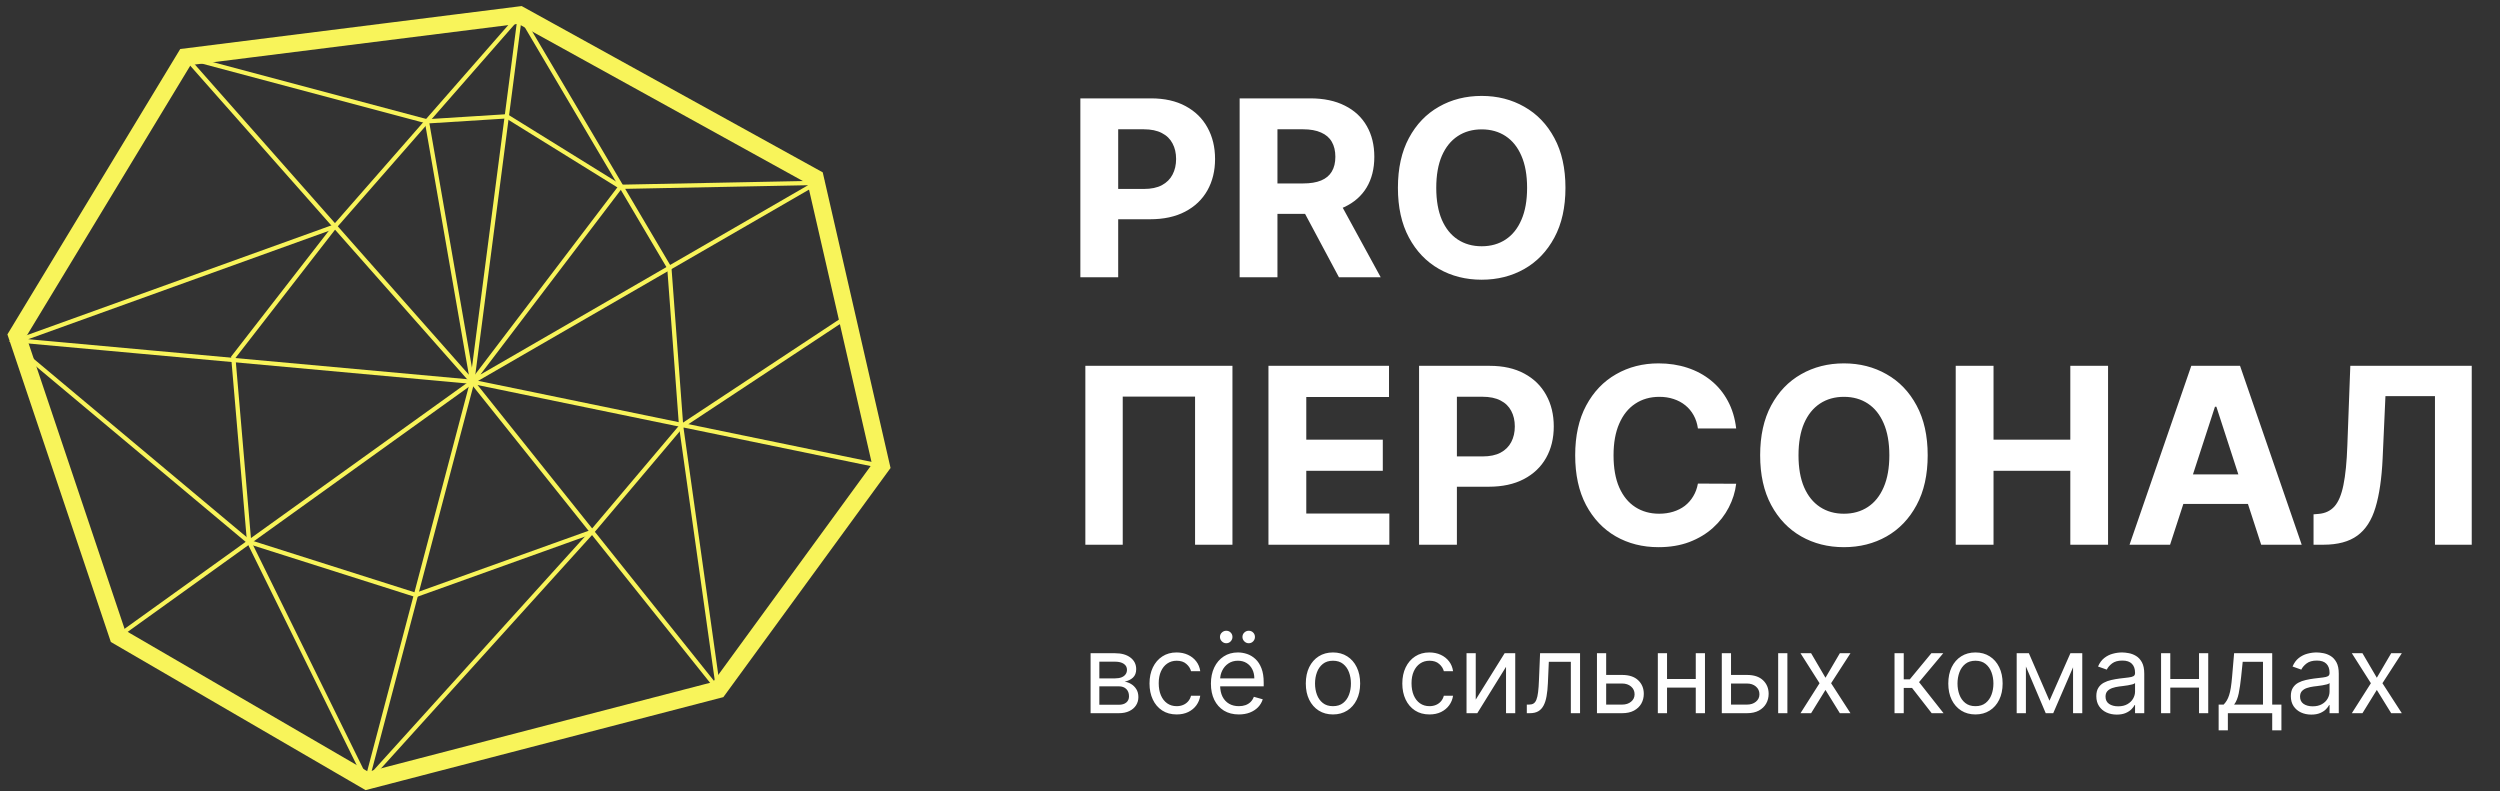 <?xml version="1.0" encoding="UTF-8"?> <svg xmlns="http://www.w3.org/2000/svg" width="199" height="63" viewBox="0 0 199 63" fill="none"><rect x="0" y="0" width="199" height="63" fill="#333333" stroke="none"/><path d="M85.997 22.07V7.83H91.615C92.696 7.83 93.616 8.036 94.376 8.449C95.136 8.857 95.716 9.425 96.114 10.152C96.517 10.876 96.719 11.71 96.719 12.655C96.719 13.601 96.515 14.435 96.107 15.159C95.699 15.882 95.108 16.445 94.334 16.848C93.565 17.252 92.633 17.453 91.539 17.453H87.958V15.04H91.052C91.632 15.04 92.109 14.941 92.485 14.742C92.865 14.537 93.148 14.257 93.333 13.9C93.523 13.539 93.618 13.124 93.618 12.655C93.618 12.183 93.523 11.77 93.333 11.418C93.148 11.061 92.865 10.785 92.485 10.591C92.105 10.391 91.623 10.291 91.038 10.291H89.008V22.07H85.997ZM98.675 22.07V7.83H104.293C105.368 7.83 106.286 8.022 107.046 8.407C107.811 8.787 108.393 9.327 108.792 10.027C109.195 10.723 109.396 11.541 109.396 12.482C109.396 13.427 109.192 14.241 108.785 14.922C108.377 15.599 107.786 16.118 107.012 16.48C106.242 16.841 105.31 17.022 104.216 17.022H100.455V14.602H103.73C104.304 14.602 104.782 14.524 105.162 14.366C105.542 14.208 105.825 13.972 106.01 13.657C106.2 13.342 106.295 12.95 106.295 12.482C106.295 12.009 106.2 11.61 106.01 11.286C105.825 10.961 105.54 10.716 105.155 10.549C104.775 10.377 104.295 10.291 103.716 10.291H101.685V22.07H98.675ZM106.365 15.59L109.904 22.07H106.58L103.118 15.59H106.365ZM124.61 14.95C124.61 16.503 124.316 17.824 123.727 18.913C123.143 20.003 122.345 20.835 121.335 21.41C120.329 21.98 119.198 22.265 117.942 22.265C116.676 22.265 115.541 21.977 114.535 21.403C113.529 20.828 112.734 19.996 112.15 18.906C111.566 17.817 111.274 16.498 111.274 14.95C111.274 13.397 111.566 12.076 112.15 10.987C112.734 9.897 113.529 9.068 114.535 8.498C115.541 7.923 116.676 7.635 117.942 7.635C119.198 7.635 120.329 7.923 121.335 8.498C122.345 9.068 123.143 9.897 123.727 10.987C124.316 12.076 124.61 13.397 124.61 14.95ZM121.557 14.95C121.557 13.944 121.407 13.096 121.105 12.405C120.809 11.714 120.389 11.191 119.847 10.834C119.305 10.477 118.67 10.298 117.942 10.298C117.214 10.298 116.579 10.477 116.037 10.834C115.494 11.191 115.072 11.714 114.771 12.405C114.475 13.096 114.326 13.944 114.326 14.95C114.326 15.956 114.475 16.804 114.771 17.495C115.072 18.186 115.494 18.709 116.037 19.066C116.579 19.423 117.214 19.602 117.942 19.602C118.67 19.602 119.305 19.423 119.847 19.066C120.389 18.709 120.809 18.186 121.105 17.495C121.407 16.804 121.557 15.956 121.557 14.95Z" fill="white"></path><path d="M98.103 29.12V43.36H95.127V31.568H89.37V43.36H86.394V29.12H98.103ZM100.969 43.36V29.12H110.565V31.602H103.98V34.995H110.071V37.478H103.98V40.878H110.592V43.36H100.969ZM112.958 43.36V29.12H118.576C119.656 29.12 120.576 29.326 121.337 29.739C122.097 30.147 122.676 30.715 123.075 31.442C123.478 32.166 123.68 33 123.68 33.946C123.68 34.891 123.476 35.726 123.068 36.449C122.66 37.172 122.069 37.735 121.295 38.138C120.525 38.542 119.594 38.743 118.5 38.743H114.919V36.331H118.013C118.593 36.331 119.07 36.231 119.445 36.032C119.826 35.828 120.108 35.547 120.294 35.19C120.484 34.829 120.579 34.414 120.579 33.946C120.579 33.473 120.484 33.06 120.294 32.708C120.108 32.351 119.826 32.075 119.445 31.881C119.065 31.681 118.583 31.581 117.999 31.581H115.969V43.36H112.958ZM138.2 34.105H135.154C135.099 33.712 134.985 33.361 134.814 33.056C134.642 32.745 134.422 32.481 134.153 32.263C133.884 32.045 133.574 31.878 133.221 31.762C132.874 31.646 132.496 31.588 132.088 31.588C131.351 31.588 130.709 31.772 130.162 32.138C129.615 32.499 129.191 33.028 128.89 33.723C128.588 34.414 128.438 35.253 128.438 36.24C128.438 37.255 128.588 38.108 128.89 38.799C129.195 39.489 129.622 40.011 130.169 40.363C130.716 40.716 131.349 40.892 132.067 40.892C132.47 40.892 132.844 40.838 133.187 40.732C133.534 40.625 133.842 40.47 134.111 40.266C134.38 40.057 134.603 39.805 134.779 39.508C134.96 39.211 135.085 38.873 135.154 38.493L138.2 38.507C138.121 39.16 137.924 39.791 137.609 40.398C137.298 41.001 136.879 41.541 136.35 42.018C135.826 42.491 135.201 42.866 134.473 43.145C133.75 43.418 132.932 43.555 132.018 43.555C130.748 43.555 129.613 43.267 128.611 42.693C127.615 42.118 126.827 41.286 126.247 40.196C125.673 39.107 125.385 37.788 125.385 36.24C125.385 34.687 125.677 33.366 126.261 32.277C126.845 31.188 127.638 30.358 128.639 29.788C129.64 29.213 130.767 28.925 132.018 28.925C132.844 28.925 133.608 29.041 134.313 29.273C135.022 29.505 135.65 29.843 136.197 30.288C136.744 30.729 137.189 31.269 137.532 31.908C137.88 32.548 138.102 33.28 138.2 34.105ZM153.444 36.24C153.444 37.793 153.15 39.114 152.561 40.203C151.977 41.293 151.18 42.125 150.17 42.7C149.164 43.27 148.033 43.555 146.776 43.555C145.511 43.555 144.375 43.267 143.369 42.693C142.364 42.118 141.569 41.286 140.984 40.196C140.4 39.107 140.108 37.788 140.108 36.24C140.108 34.687 140.4 33.366 140.984 32.277C141.569 31.188 142.364 30.358 143.369 29.788C144.375 29.213 145.511 28.925 146.776 28.925C148.033 28.925 149.164 29.213 150.17 29.788C151.18 30.358 151.977 31.188 152.561 32.277C153.15 33.366 153.444 34.687 153.444 36.24ZM150.392 36.24C150.392 35.234 150.241 34.386 149.94 33.695C149.643 33.005 149.224 32.481 148.682 32.124C148.139 31.767 147.504 31.588 146.776 31.588C146.049 31.588 145.414 31.767 144.871 32.124C144.329 32.481 143.907 33.005 143.606 33.695C143.309 34.386 143.161 35.234 143.161 36.24C143.161 37.246 143.309 38.094 143.606 38.785C143.907 39.476 144.329 39.999 144.871 40.356C145.414 40.713 146.049 40.892 146.776 40.892C147.504 40.892 148.139 40.713 148.682 40.356C149.224 39.999 149.643 39.476 149.94 38.785C150.241 38.094 150.392 37.246 150.392 36.24ZM155.675 43.36V29.12H158.685V34.995H164.797V29.12H167.801V43.36H164.797V37.478H158.685V43.36H155.675ZM172.738 43.36H169.511L174.427 29.12H178.307L183.216 43.36H179.99L176.423 32.374H176.312L172.738 43.36ZM172.536 37.763H180.157V40.113H172.536V37.763ZM184.158 43.36V40.94L184.561 40.906C185.081 40.864 185.5 40.667 185.82 40.315C186.14 39.958 186.379 39.39 186.536 38.611C186.698 37.828 186.803 36.776 186.849 35.454L187.085 29.12H196.75V43.36H193.823V31.533H189.881L189.658 36.49C189.584 38.085 189.394 39.388 189.088 40.398C188.787 41.409 188.305 42.155 187.642 42.637C186.983 43.119 186.082 43.36 184.937 43.36H184.158Z" fill="white"></path><path d="M86.811 56.77V51.997H88.763C89.276 51.997 89.684 52.113 89.987 52.345C90.289 52.577 90.441 52.884 90.441 53.265C90.441 53.555 90.355 53.78 90.183 53.939C90.011 54.097 89.79 54.203 89.521 54.259C89.697 54.284 89.868 54.346 90.034 54.446C90.201 54.545 90.34 54.682 90.45 54.856C90.56 55.028 90.615 55.239 90.615 55.49C90.615 55.734 90.552 55.953 90.428 56.145C90.304 56.338 90.126 56.49 89.894 56.602C89.662 56.714 89.384 56.77 89.061 56.77H86.811ZM87.507 56.099H89.061C89.314 56.099 89.511 56.039 89.654 55.919C89.797 55.798 89.869 55.635 89.869 55.428C89.869 55.181 89.797 54.987 89.654 54.847C89.511 54.704 89.314 54.632 89.061 54.632H87.507V56.099ZM87.507 53.998H88.763C88.959 53.998 89.128 53.971 89.269 53.918C89.41 53.862 89.518 53.783 89.592 53.681C89.669 53.578 89.707 53.456 89.707 53.315C89.707 53.114 89.623 52.956 89.456 52.843C89.288 52.727 89.057 52.669 88.763 52.669H87.507V53.998ZM93.664 56.87C93.216 56.87 92.831 56.764 92.508 56.553C92.184 56.341 91.936 56.05 91.762 55.679C91.588 55.309 91.501 54.885 91.501 54.408C91.501 53.924 91.59 53.496 91.768 53.125C91.948 52.752 92.199 52.461 92.52 52.252C92.843 52.041 93.22 51.935 93.651 51.935C93.987 51.935 94.289 51.997 94.558 52.122C94.828 52.246 95.048 52.42 95.22 52.644C95.392 52.867 95.499 53.128 95.54 53.427H94.807C94.751 53.209 94.627 53.017 94.434 52.849C94.244 52.679 93.987 52.594 93.664 52.594C93.378 52.594 93.127 52.669 92.912 52.818C92.698 52.965 92.531 53.173 92.411 53.442C92.293 53.709 92.234 54.023 92.234 54.384C92.234 54.752 92.292 55.074 92.408 55.347C92.526 55.62 92.692 55.833 92.905 55.984C93.121 56.135 93.374 56.211 93.664 56.211C93.854 56.211 94.027 56.178 94.183 56.111C94.338 56.045 94.469 55.95 94.577 55.825C94.685 55.701 94.761 55.552 94.807 55.378H95.54C95.499 55.66 95.396 55.913 95.233 56.139C95.071 56.363 94.857 56.541 94.59 56.674C94.324 56.804 94.016 56.87 93.664 56.87ZM98.613 56.87C98.153 56.87 97.757 56.768 97.423 56.565C97.092 56.36 96.836 56.074 96.656 55.707C96.478 55.339 96.389 54.91 96.389 54.421C96.389 53.932 96.478 53.501 96.656 53.128C96.836 52.753 97.087 52.461 97.408 52.252C97.731 52.041 98.108 51.935 98.539 51.935C98.787 51.935 99.033 51.977 99.275 52.059C99.518 52.142 99.738 52.277 99.937 52.463C100.136 52.648 100.294 52.892 100.412 53.197C100.531 53.501 100.59 53.876 100.59 54.322V54.632H96.911V53.998H99.844C99.844 53.729 99.79 53.489 99.682 53.278C99.577 53.066 99.425 52.899 99.229 52.777C99.034 52.655 98.804 52.594 98.539 52.594C98.247 52.594 97.994 52.666 97.781 52.811C97.569 52.954 97.407 53.141 97.293 53.371C97.179 53.601 97.122 53.847 97.122 54.11V54.533C97.122 54.893 97.184 55.199 97.308 55.449C97.435 55.698 97.61 55.888 97.834 56.018C98.057 56.147 98.317 56.211 98.613 56.211C98.806 56.211 98.98 56.184 99.135 56.13C99.293 56.074 99.428 55.991 99.543 55.881C99.656 55.77 99.744 55.631 99.807 55.465L100.515 55.664C100.44 55.904 100.315 56.115 100.139 56.298C99.963 56.478 99.746 56.619 99.487 56.72C99.228 56.82 98.936 56.87 98.613 56.87ZM97.607 51.202C97.476 51.202 97.36 51.152 97.259 51.053C97.159 50.951 97.109 50.835 97.109 50.705C97.109 50.562 97.159 50.444 97.259 50.35C97.36 50.255 97.476 50.208 97.607 50.208C97.75 50.208 97.868 50.255 97.961 50.35C98.056 50.444 98.104 50.562 98.104 50.705C98.104 50.835 98.056 50.951 97.961 51.053C97.868 51.152 97.75 51.202 97.607 51.202ZM99.396 51.202C99.266 51.202 99.15 51.152 99.048 51.053C98.949 50.951 98.899 50.835 98.899 50.705C98.899 50.562 98.949 50.444 99.048 50.35C99.15 50.255 99.266 50.208 99.396 50.208C99.539 50.208 99.657 50.255 99.751 50.35C99.846 50.444 99.894 50.562 99.894 50.705C99.894 50.835 99.846 50.951 99.751 51.053C99.657 51.152 99.539 51.202 99.396 51.202ZM106.105 56.87C105.674 56.87 105.296 56.767 104.971 56.562C104.648 56.357 104.395 56.07 104.213 55.701C104.032 55.332 103.942 54.901 103.942 54.408C103.942 53.911 104.032 53.477 104.213 53.107C104.395 52.736 104.648 52.448 104.971 52.243C105.296 52.038 105.674 51.935 106.105 51.935C106.536 51.935 106.913 52.038 107.236 52.243C107.561 52.448 107.814 52.736 107.994 53.107C108.176 53.477 108.268 53.911 108.268 54.408C108.268 54.901 108.176 55.332 107.994 55.701C107.814 56.07 107.561 56.357 107.236 56.562C106.913 56.767 106.536 56.87 106.105 56.87ZM106.105 56.211C106.432 56.211 106.702 56.127 106.913 55.959C107.124 55.791 107.281 55.571 107.382 55.297C107.484 55.024 107.534 54.727 107.534 54.408C107.534 54.09 107.484 53.792 107.382 53.517C107.281 53.241 107.124 53.019 106.913 52.849C106.702 52.679 106.432 52.594 106.105 52.594C105.778 52.594 105.508 52.679 105.297 52.849C105.086 53.019 104.929 53.241 104.828 53.517C104.726 53.792 104.676 54.09 104.676 54.408C104.676 54.727 104.726 55.024 104.828 55.297C104.929 55.571 105.086 55.791 105.297 55.959C105.508 56.127 105.778 56.211 106.105 56.211ZM113.787 56.87C113.339 56.87 112.954 56.764 112.631 56.553C112.308 56.341 112.059 56.05 111.885 55.679C111.711 55.309 111.624 54.885 111.624 54.408C111.624 53.924 111.713 53.496 111.891 53.125C112.072 52.752 112.322 52.461 112.643 52.252C112.967 52.041 113.344 51.935 113.774 51.935C114.11 51.935 114.412 51.997 114.682 52.122C114.951 52.246 115.172 52.42 115.344 52.644C115.516 52.867 115.622 53.128 115.664 53.427H114.93C114.874 53.209 114.75 53.017 114.557 52.849C114.367 52.679 114.11 52.594 113.787 52.594C113.501 52.594 113.25 52.669 113.035 52.818C112.822 52.965 112.655 53.173 112.535 53.442C112.417 53.709 112.358 54.023 112.358 54.384C112.358 54.752 112.416 55.074 112.532 55.347C112.65 55.62 112.815 55.833 113.029 55.984C113.244 56.135 113.497 56.211 113.787 56.211C113.977 56.211 114.15 56.178 114.306 56.111C114.461 56.045 114.593 55.95 114.7 55.825C114.808 55.701 114.885 55.552 114.93 55.378H115.664C115.622 55.66 115.52 55.913 115.356 56.139C115.194 56.363 114.98 56.541 114.713 56.674C114.448 56.804 114.139 56.87 113.787 56.87ZM117.469 55.689L119.768 51.997H120.613V56.77H119.88V53.079L117.593 56.77H116.736V51.997H117.469V55.689ZM121.534 56.77V56.086H121.708C121.851 56.086 121.97 56.059 122.065 56.002C122.161 55.944 122.237 55.844 122.295 55.701C122.355 55.556 122.401 55.355 122.432 55.098C122.465 54.839 122.489 54.51 122.503 54.11L122.59 51.997H125.772V56.77H125.039V52.681H123.286L123.212 54.384C123.195 54.775 123.16 55.12 123.106 55.418C123.054 55.715 122.975 55.963 122.867 56.164C122.761 56.365 122.62 56.516 122.444 56.618C122.268 56.719 122.048 56.77 121.783 56.77H121.534ZM127.752 53.725H129.119C129.678 53.725 130.106 53.867 130.402 54.151C130.698 54.434 130.846 54.794 130.846 55.229C130.846 55.515 130.78 55.775 130.648 56.009C130.515 56.241 130.32 56.426 130.063 56.565C129.807 56.702 129.492 56.77 129.119 56.77H127.118V51.997H127.851V56.086H129.119C129.409 56.086 129.647 56.01 129.833 55.856C130.02 55.703 130.113 55.506 130.113 55.266C130.113 55.013 130.02 54.807 129.833 54.648C129.647 54.488 129.409 54.408 129.119 54.408H127.752V53.725ZM135.157 54.048V54.732H132.522V54.048H135.157ZM132.696 51.997V56.77H131.963V51.997H132.696ZM135.716 51.997V56.77H134.983V51.997H135.716ZM137.689 53.725H139.057C139.616 53.725 140.044 53.867 140.34 54.151C140.636 54.434 140.784 54.794 140.784 55.229C140.784 55.515 140.718 55.775 140.585 56.009C140.453 56.241 140.258 56.426 140.001 56.565C139.744 56.702 139.429 56.77 139.057 56.77H137.055V51.997H137.789V56.086H139.057C139.347 56.086 139.585 56.01 139.771 55.856C139.958 55.703 140.051 55.506 140.051 55.266C140.051 55.013 139.958 54.807 139.771 54.648C139.585 54.488 139.347 54.408 139.057 54.408H137.689V53.725ZM141.542 56.77V51.997H142.276V56.77H141.542ZM144.165 51.997L145.308 53.949L146.452 51.997H147.297L145.756 54.384L147.297 56.77H146.452L145.308 54.918L144.165 56.77H143.32L144.836 54.384L143.32 51.997H144.165ZM150.804 56.77V51.997H151.538V54.073H152.022L153.737 51.997H154.682L152.756 54.297L154.707 56.77H153.762L152.196 54.757H151.538V56.77H150.804ZM157.246 56.87C156.815 56.87 156.437 56.767 156.112 56.562C155.789 56.357 155.536 56.07 155.354 55.701C155.174 55.332 155.084 54.901 155.084 54.408C155.084 53.911 155.174 53.477 155.354 53.107C155.536 52.736 155.789 52.448 156.112 52.243C156.437 52.038 156.815 51.935 157.246 51.935C157.677 51.935 158.054 52.038 158.377 52.243C158.703 52.448 158.955 52.736 159.136 53.107C159.318 53.477 159.409 53.911 159.409 54.408C159.409 54.901 159.318 55.332 159.136 55.701C158.955 56.07 158.703 56.357 158.377 56.562C158.054 56.767 157.677 56.87 157.246 56.87ZM157.246 56.211C157.574 56.211 157.843 56.127 158.054 55.959C158.265 55.791 158.422 55.571 158.523 55.297C158.625 55.024 158.676 54.727 158.676 54.408C158.676 54.09 158.625 53.792 158.523 53.517C158.422 53.241 158.265 53.019 158.054 52.849C157.843 52.679 157.574 52.594 157.246 52.594C156.919 52.594 156.65 52.679 156.438 52.849C156.227 53.019 156.071 53.241 155.969 53.517C155.868 53.792 155.817 54.09 155.817 54.408C155.817 54.727 155.868 55.024 155.969 55.297C156.071 55.571 156.227 55.791 156.438 55.959C156.65 56.127 156.919 56.211 157.246 56.211ZM163.138 55.776L164.804 51.997H165.5L163.437 56.77H162.84L160.814 51.997H161.498L163.138 55.776ZM161.262 51.997V56.77H160.528V51.997H161.262ZM165.015 56.77V51.997H165.749V56.77H165.015ZM168.495 56.882C168.193 56.882 167.918 56.825 167.672 56.711C167.425 56.595 167.23 56.428 167.085 56.211C166.94 55.991 166.867 55.726 166.867 55.415C166.867 55.142 166.921 54.92 167.029 54.75C167.136 54.578 167.28 54.444 167.461 54.346C167.641 54.249 167.84 54.176 168.057 54.129C168.277 54.079 168.497 54.04 168.719 54.011C169.009 53.974 169.244 53.946 169.424 53.927C169.607 53.906 169.739 53.872 169.822 53.824C169.907 53.777 169.95 53.694 169.95 53.576V53.551C169.95 53.244 169.866 53.006 169.698 52.836C169.532 52.666 169.28 52.581 168.943 52.581C168.593 52.581 168.318 52.658 168.119 52.811C167.92 52.965 167.781 53.128 167.7 53.302L167.004 53.054C167.128 52.764 167.294 52.538 167.501 52.376C167.71 52.213 167.938 52.099 168.185 52.035C168.433 51.968 168.678 51.935 168.918 51.935C169.071 51.935 169.247 51.954 169.446 51.991C169.647 52.026 169.841 52.1 170.027 52.212C170.216 52.324 170.372 52.492 170.496 52.718C170.621 52.944 170.683 53.246 170.683 53.626V56.77H169.95V56.124H169.912C169.863 56.227 169.78 56.338 169.664 56.456C169.548 56.574 169.393 56.675 169.201 56.758C169.008 56.84 168.773 56.882 168.495 56.882ZM168.607 56.223C168.897 56.223 169.142 56.166 169.34 56.052C169.541 55.938 169.693 55.791 169.794 55.611C169.898 55.431 169.95 55.241 169.95 55.042V54.371C169.918 54.408 169.85 54.443 169.744 54.474C169.641 54.503 169.521 54.529 169.384 54.551C169.249 54.572 169.118 54.591 168.989 54.607C168.863 54.622 168.76 54.634 168.682 54.645C168.491 54.669 168.313 54.71 168.147 54.766C167.984 54.82 167.851 54.901 167.75 55.011C167.65 55.119 167.6 55.266 167.6 55.453C167.6 55.707 167.695 55.9 167.883 56.031C168.074 56.159 168.315 56.223 168.607 56.223ZM175.216 54.048V54.732H172.581V54.048H175.216ZM172.755 51.997V56.77H172.021V51.997H172.755ZM175.775 51.997V56.77H175.042V51.997H175.775ZM176.604 58.137V56.086H177.002C177.1 55.985 177.183 55.875 177.254 55.757C177.324 55.639 177.385 55.499 177.437 55.338C177.491 55.174 177.537 54.975 177.574 54.741C177.611 54.505 177.644 54.22 177.673 53.886L177.835 51.997H180.868V56.086H181.601V58.137H180.868V56.77H177.338V58.137H176.604ZM177.835 56.086H180.134V52.681H178.519L178.394 53.886C178.342 54.386 178.278 54.822 178.202 55.195C178.125 55.568 178.003 55.865 177.835 56.086ZM183.979 56.882C183.676 56.882 183.402 56.825 183.155 56.711C182.909 56.595 182.713 56.428 182.568 56.211C182.423 55.991 182.351 55.726 182.351 55.415C182.351 55.142 182.404 54.92 182.512 54.75C182.62 54.578 182.764 54.444 182.944 54.346C183.124 54.249 183.323 54.176 183.541 54.129C183.76 54.079 183.981 54.04 184.202 54.011C184.492 53.974 184.728 53.946 184.908 53.927C185.09 53.906 185.223 53.872 185.306 53.824C185.39 53.777 185.433 53.694 185.433 53.576V53.551C185.433 53.244 185.349 53.006 185.181 52.836C185.015 52.666 184.764 52.581 184.426 52.581C184.076 52.581 183.802 52.658 183.603 52.811C183.404 52.965 183.264 53.128 183.183 53.302L182.487 53.054C182.612 52.764 182.777 52.538 182.984 52.376C183.194 52.213 183.421 52.099 183.668 52.035C183.917 51.968 184.161 51.935 184.401 51.935C184.555 51.935 184.731 51.954 184.93 51.991C185.13 52.026 185.324 52.1 185.511 52.212C185.699 52.324 185.855 52.492 185.98 52.718C186.104 52.944 186.166 53.246 186.166 53.626V56.77H185.433V56.124H185.396C185.346 56.227 185.263 56.338 185.147 56.456C185.031 56.574 184.877 56.675 184.684 56.758C184.491 56.84 184.256 56.882 183.979 56.882ZM184.091 56.223C184.381 56.223 184.625 56.166 184.824 56.052C185.025 55.938 185.176 55.791 185.278 55.611C185.381 55.431 185.433 55.241 185.433 55.042V54.371C185.402 54.408 185.333 54.443 185.228 54.474C185.124 54.503 185.004 54.529 184.867 54.551C184.733 54.572 184.601 54.591 184.473 54.607C184.346 54.622 184.244 54.634 184.165 54.645C183.975 54.669 183.796 54.71 183.631 54.766C183.467 54.82 183.334 54.901 183.233 55.011C183.134 55.119 183.084 55.266 183.084 55.453C183.084 55.707 183.178 55.9 183.367 56.031C183.557 56.159 183.798 56.223 184.091 56.223ZM188.052 51.997L189.195 53.949L190.338 51.997H191.184L189.642 54.384L191.184 56.77H190.338L189.195 54.918L188.052 56.77H187.206L188.723 54.384L187.206 51.997H188.052Z" fill="white"></path><path d="M14.76 4.54L41.39 1.19L64.89 14.17L70.15 37.1L57.17 54.89L29.2 62.16L9.39 50.64L1.34 26.7L14.76 4.54Z" stroke="#F8F45A" stroke-width="1.37" stroke-miterlimit="10"></path><path d="M9.39 50.64L37.59 30.39L64.98 14.56L49.39 14.87L37.59 30.39" stroke="#F8F45A" stroke-width="0.34" stroke-miterlimit="10"></path><path d="M1.79 28.04L19.83 43.14L29.2 62.16L37.59 30.39L41.39 1.19L26.66 18.02L1.47 27.1L37.59 30.39L70.15 37.1" stroke="#F8F45A" stroke-width="0.34" stroke-miterlimit="10"></path><path d="M41.39 1.19L53.28 21.32L54.22 33.94L57.17 54.89L37.59 30.39L14.76 4.54L33.98 9.66L37.59 30.39" stroke="#F8F45A" stroke-width="0.34" stroke-miterlimit="10"></path><path d="M67.42 25.22L54.22 33.94L47.13 42.33L29.2 62.16" stroke="#F8F45A" stroke-width="0.34" stroke-miterlimit="10"></path><path d="M47.13 42.33L33.11 47.36L19.83 43.14L18.57 28.44L26.66 18.02" stroke="#F8F45A" stroke-width="0.34" stroke-miterlimit="10"></path><path d="M33.98 9.66L40.34 9.26L49.39 14.87" stroke="#F8F45A" stroke-width="0.34" stroke-miterlimit="10"></path></svg> 